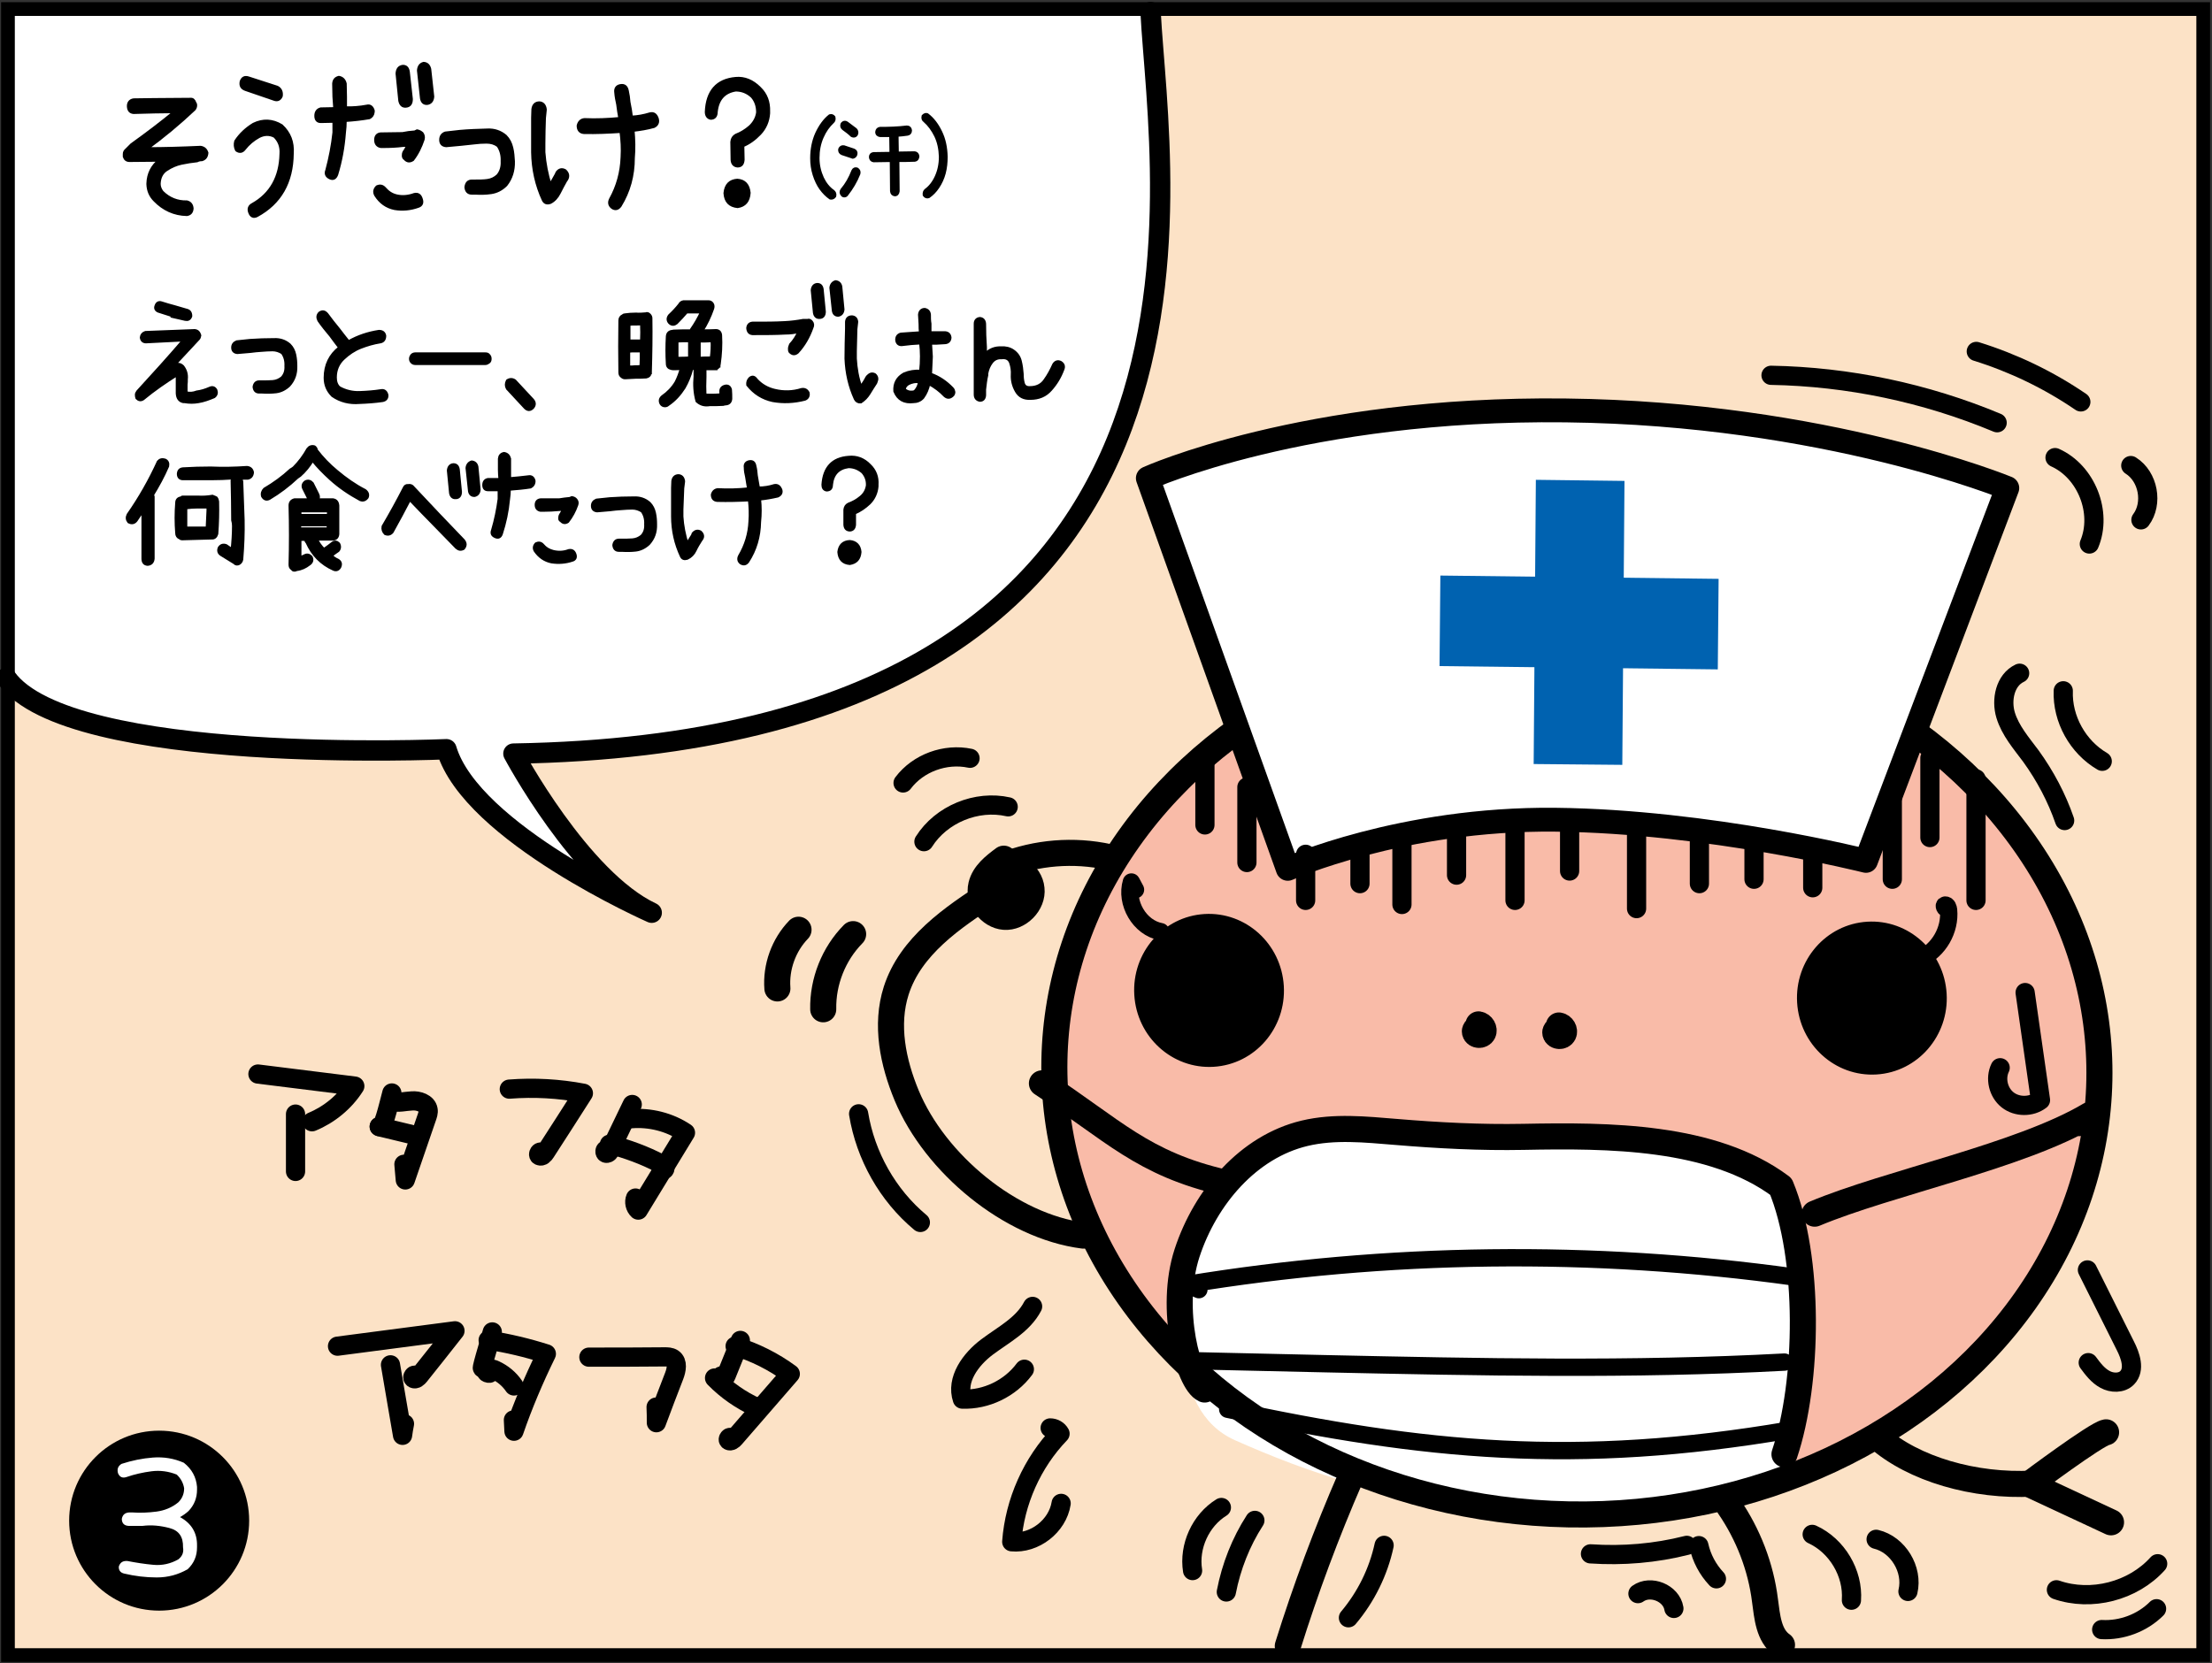 <?xml version="1.0" encoding="utf-8"?>
<!-- Generator: Adobe Illustrator 26.2.1, SVG Export Plug-In . SVG Version: 6.00 Build 0)  -->
<svg version="1.1" xmlns="http://www.w3.org/2000/svg" xmlns:xlink="http://www.w3.org/1999/xlink" x="0px" y="0px"
	 viewBox="0 0 806.1 606.2" style="enable-background:new 0 0 806.1 606.2;" xml:space="preserve">
<rect x="0" y="0" width="806.1" height="606.2" fill="#333333" stroke="none"/>
<style type="text/css">
	.st0{fill:#FCE2C6;}
	.st1{fill:#FFFFFF;}
	.st2{stroke:#000000;stroke-width:1.103;stroke-miterlimit:10;}
	.st3{fill:#F9BBA8;}
	.st4{fill:none;stroke:#000000;stroke-width:9.5;stroke-linecap:round;stroke-linejoin:round;stroke-miterlimit:10;}
	.st5{fill:#FFFFFF;stroke:#000000;stroke-width:8.695;stroke-linecap:round;stroke-linejoin:round;stroke-miterlimit:10;}
	.st6{fill:none;stroke:#000000;stroke-width:6.315;stroke-linecap:round;stroke-linejoin:round;stroke-miterlimit:10;}
	.st7{fill:#0062B0;}
	.st8{fill:none;stroke:#000000;stroke-width:7;stroke-linecap:round;stroke-linejoin:round;stroke-miterlimit:10;}
	.st9{fill:none;stroke:#000000;stroke-width:7.419;stroke-linecap:round;stroke-linejoin:round;stroke-miterlimit:10;}
	.st10{fill:none;stroke:#000000;stroke-width:5;stroke-miterlimit:10;}
</style>
<g id="コミック下地">
</g>
<g id="レイヤー_4">
	<rect x="2.9" y="3.3" class="st0" width="800" height="600"/>
	<path class="st1" d="M419.3,4.4c3.1,61.1,41.2,265.8-232.2,270.3c0,0,24.4,45.8,50.4,58c0,0-65.7-29-74.8-59.6
		c0,0-137.5,6.1-160.4-26l0.6-244L419.3,4.4z"/>
</g>
<g id="コミック線">
	<g>
		<g>
			<path class="st2" d="M56.1,36.3l13.3-0.1c0.8-0.1,1.3,0.4,1.6,1.3c0.2,0.2,0.3,0.5,0.3,0.8c0,0.7-0.2,1.1-0.5,1.5
				c-5.5,5.2-11.3,10-17.3,14.4c6.5,0,13-0.2,19.6-0.5c1.2,0.2,1.9,0.8,2.3,2c-0.1,1.3-0.6,2.1-1.8,2.5c-0.6,0-1.2,0.1-1.8,0.4
				c-1.9,0.2-3.8,0.5-5.7,0.9c-1.9,0.4-3.7,1.2-5.4,2.3S58.1,64.6,58,67c0,1.1,0.4,2.1,1.1,3c2.5,2.5,5.6,3.7,9,3.6
				c1.2,0.3,1.8,1.1,1.9,2.4c-0.1,1.3-0.7,2-1.9,2.2c-4.6-0.1-8.5-1.9-11.7-5.2c-1.6-1.6-2.4-3.5-2.5-5.8l0-0.3
				c0.1-3.6,1.6-6.4,4.2-8.5l-10.9,0.1c-1,0-1.6-0.5-1.9-1.4l0-1c0-0.6,0.3-1.1,0.8-1.5l1.9-1.9c5.3-3.8,10.6-7.8,15.7-12l-7.4,0.1
				L48.7,41c-1.2-0.1-1.8-0.8-1.9-2.1c-0.1-1.4,0.6-2.3,1.9-2.5L56.1,36.3z"/>
			<path class="st2" d="M92.4,45.3c3.5-1.7,6.9-1.5,10.2,0.5c2.9,2.7,4.2,6,3.9,10.2c-0.1,10.4-4.4,18-12.9,22.6
				c-1.2,0.6-2.1,0.2-2.6-1.2c-0.5-1.3-0.1-2.3,1.1-2.9c6.7-3.8,10.1-10,10.3-18.4c0.2-2.6-0.6-4.7-2.3-6.4c-1.9-1-3.9-0.9-5.8,0.1
				c-2,1.1-3.8,2.6-5.2,4.4c-0.8,1.1-1.8,1.3-2.9,0.5c-0.5-1-0.6-2.1-0.3-3.2C87.6,48.9,89.8,46.9,92.4,45.3z M87.9,29.7
				c0.5-1.3,1.3-1.7,2.6-1.3l10.5,3.4c1.2,0.6,1.7,1.7,1.5,3.2c-0.5,1.2-1.4,1.6-2.5,1.2l-10.5-3.6C88.1,32.1,87.6,31.2,87.9,29.7z"
				/>
			<path class="st2" d="M133.7,38.7c1.1-0.3,1.9,0.3,2.3,1.6l0,0.5c-0.1,1-0.6,1.7-1.4,2.1c-2.9,0.5-5.7,0.8-8.6,1l-0.2,0
				c0,1.5-0.1,3.1-0.3,4.6c-0.4,5.2-1.3,10.2-2.8,15.1c-0.5,1.3-1.3,1.8-2.5,1.2c-1.2-0.6-1.6-1.5-1.1-2.7c1.2-4.5,2.1-9.1,2.6-13.8
				l0-4.1l-4.8,0.1c-1.2,0-1.8-0.7-1.8-2.1c0-1.3,0.6-2.2,1.8-2.5l5.1-0.1c-0.1-1.4-0.2-2.9-0.3-4.3l-0.1-4.8c0.1-1.3,0.7-2,1.9-2.3
				c1.2,0.2,2,1,2.3,2.3l0.1,4.8l0,4C128.4,39.4,131,39.2,133.7,38.7z M151,70.9c1.3-0.3,2.1,0.3,2.5,1.6c0.5,1.4,0.1,2.3-1.1,2.7
				c-2.8,1-5.7,1.3-8.6,0.8c-2.9-0.6-5.2-2.2-6.9-4.9c-0.6-1.1-0.4-2.1,0.5-3c1.1-0.5,2-0.3,2.8,0.6c1.2,1.4,2.6,2.3,4.3,2.7
				C146.6,71.9,148.8,71.7,151,70.9z M153.8,48.6c0.5,0.7,0.6,1.4,0.4,2.2c-0.9,2.7-2.1,5.2-3.8,7.4c-1.1,0.7-2,0.6-2.8-0.3
				c-0.5-0.3-0.7-0.8-0.6-1.5c0-0.5,0.2-1,0.6-1.5c0.4-0.6,0.7-1.2,1-1.9l-1.7,0c-2.4,0.3-4.8,0.4-7.2,0.4l-0.9,0
				c-1.2-0.2-1.9-1-1.9-2.4c0-1.3,0.6-2.1,1.9-2.2l0.9,0l7-0.1c1.4-0.3,2.9-0.5,4.5-0.6l0.8-0.4C152.6,47.8,153.2,48.1,153.8,48.6z
				 M144.7,26.8c0.1-1.5,0.7-2.4,2-2.6c1.2-0.1,1.9,0.6,2.1,2l1.1,9.9c0,1.6-0.6,2.5-2,2.6c-1.2,0.1-1.9-0.6-2.2-2L144.7,26.8z
				 M152.5,25.7c0.1-1.4,0.7-2.3,1.9-2.6c1.2,0.1,1.9,0.8,2.2,2.1l1.1,10c-0.1,1.5-0.8,2.3-2,2.5c-1.2,0.1-1.9-0.6-2.1-1.9
				L152.5,25.7z"/>
			<path class="st2" d="M167.6,47.9c3.3-0.3,6.7-0.4,10.1-0.5c2.4-0.1,4.6,0.6,6.5,2.2c1.2,1.2,1.9,2.6,2.3,4.3
				c0.4,1.6,0.5,3.3,0.6,4.9c0.1,3.3-0.8,6.2-2.7,8.6c-1.6,1.6-3.4,2.5-5.4,2.8c-2,0.3-3.9,0.3-5.8,0.2l-1.3,0c-1.3,0-2-0.8-2.1-2.2
				c0.2-1.5,0.9-2.2,2.2-2.2l1.1,0c1.6,0,3.1,0,4.5-0.2c1.5-0.2,2.7-0.8,3.8-1.8c1.2-1.4,1.7-3.2,1.6-5.2c0.1-2.2-0.4-4.1-1.5-5.7
				c-1.2-0.9-2.6-1.3-4.2-1.3c-1.5,0-3.1,0.1-4.6,0.3c-1.6,0.2-3.1,0.3-4.7,0.5l-5.4,0.5c-1.3-0.1-2-0.8-2-2.1
				c0-1.3,0.6-2.1,1.7-2.5L167.6,47.9z"/>
			<path class="st2" d="M205.9,62.2c1,0.9,1.3,2,0.6,3.2l-0.3,0.4c-0.8,1.4-1.6,2.9-2.4,4.5c-0.8,1.6-1.9,2.8-3.3,3.5
				c-1.2,0.4-2,0.1-2.5-0.9c-2.5-5.4-3.8-11.2-3.9-17.4L194.1,43l0.1-3.2c0.2-1.5,1-2.3,2.4-2.3c1.2,0.1,1.9,0.9,2.1,2.3l0,0.3
				l-0.3,2.9c-0.1,3.1-0.2,6.2-0.2,9.3l0,3.2c0.3,4.1,1.1,8.1,2.3,12c0.7-1.3,1.5-2.6,2.2-3.9l0.3-0.7
				C203.8,61.8,204.8,61.6,205.9,62.2z M236.9,41.5c1.3-0.3,2.1,0.3,2.6,1.7c0.4,1.3,0,2.3-1.2,2.9c-2.5,0.7-5,1.1-7.6,1.4
				c0.3,3.4,0.4,6.7,0.1,10.1c0,6.4-1.6,12.2-4.8,17.4c-0.8,1.1-1.8,1.4-2.9,0.6c-1-0.8-1.2-1.8-0.6-3c2.6-4.7,4-9.8,4.2-15.3
				c0.2-3.1,0-6.3-0.4-9.4c-4.5,0.3-9,0.5-13.5,0.4c-1.4-0.1-2.1-1-2.1-2.5c0.3-1.3,1.1-2.1,2.3-2.2c4.3,0.2,8.6,0,12.9-0.4
				c-0.3-1.7-0.6-3.4-0.8-5.2c-0.3-1.4-0.6-2.8-0.7-4.3c-0.2-1.4,0.4-2.3,1.8-2.5c1.3-0.2,2.1,0.4,2.4,1.9c0.3,1.3,0.5,2.7,0.6,4.1
				c0.4,1.9,0.7,3.7,0.9,5.5C232.4,42.6,234.6,42.2,236.9,41.5z"/>
			<path class="st2" d="M276.8,32.1c2.4,2.3,3.4,5.1,3.3,8.5l0,0.7c-0.2,2.9-1.3,5.4-3.2,7.4c-1.9,2-4,3.5-6.2,4.4l0.1,5.1
				c-0.1,1.5-0.7,2.3-2,2.3c-1.2-0.1-1.9-0.8-2-2.2l-0.1-6.6c0.1-1.1,0.6-1.9,1.5-2.4c1.8-0.7,3.5-1.7,5.1-3.1
				c1.5-1.4,2.5-3.1,2.8-5.2c0-2.2-0.6-4.2-2-5.8c-1.7-1.6-3.7-2.4-6-2.4c-4.3,0.7-6.6,3.4-7.1,8c0,1.5-0.7,2.3-2,2.3
				c-1-0.2-1.6-1-1.6-2.3c0.3-7.5,3.9-11.6,10.7-12.2C271.3,28.3,274.2,29.5,276.8,32.1z M268.7,65.7c2.6,0.2,4,1.7,4.3,4.6
				c-0.2,3-1.6,4.6-4.2,5c-2.9-0.3-4.4-1.9-4.6-4.9C264.5,67.4,266,65.9,268.7,65.7z"/>
			<path class="st2" d="M302.4,42.2c0.6-0.2,1.1,0,1.5,0.5c0.2,0.8,0,1.4-0.5,1.8c-1.5,1.4-2.8,3.2-3.8,5.5c-1,2.3-1.5,4.8-1.5,7.6
				c0,2.7,0.6,5.1,1.6,7.3c1,2.1,2.3,3.7,3.9,4.8c0.5,0.4,0.8,1,0.6,1.8c-0.4,0.6-1,0.8-1.6,0.7c-1.3-0.9-2.4-2-3.5-3.5
				c-1-1.4-1.8-3.1-2.4-5c-0.6-1.9-0.9-3.9-0.9-6c0-3.3,0.6-6.3,1.8-9C298.9,45.9,300.5,43.7,302.4,42.2z"/>
			<path class="st2" d="M306.9,56c-0.7-0.3-1-0.8-0.9-1.6c0.3-0.7,0.8-1,1.5-0.9c1.2,0.4,2.4,0.8,3.6,1.2c0.7,0.3,1,0.8,0.8,1.6
				c-0.2,0.6-0.6,0.9-1.1,1c-0.1,0-0.2,0-0.3-0.1C309.3,56.8,308.1,56.4,306.9,56z M312.3,61.6c0.6,0.4,0.9,0.9,0.7,1.7
				c-1.1,2.8-2.6,5.3-4.4,7.6c-0.2,0.3-0.5,0.5-0.9,0.5c-0.3,0-0.6-0.1-0.8-0.4c-0.5-0.6-0.5-1.2-0.1-1.8c1.7-2,3-4.3,4-6.9
				C311.1,61.6,311.7,61.4,312.3,61.6z M307.3,46.9c-0.6-0.5-0.7-1.1-0.4-1.8c0.5-0.6,1.1-0.7,1.7-0.3c1.1,0.8,2.1,1.6,3.2,2.4
				c0.5,0.5,0.6,1.2,0.3,1.8c-0.2,0.4-0.6,0.6-1,0.6c-0.3,0-0.5-0.1-0.7-0.2C309.5,48.5,308.4,47.7,307.3,46.9z M333.3,55.7
				c0.7,0.1,1.1,0.5,1.2,1.3c-0.1,0.8-0.4,1.3-1.1,1.4c-2.1,0.1-4.2,0.1-6.2,0.1l0.1,11.2c-0.1,0.8-0.5,1.3-1.2,1.3
				c-0.7-0.1-1.1-0.5-1.2-1.3l-0.1-11.2c-2.1,0-4.3,0.1-6.4,0.1c-0.7-0.1-1.1-0.5-1.2-1.3c0-0.8,0.4-1.2,1.1-1.3
				c2.1,0,4.3-0.1,6.4-0.1l-0.1-6.5l-2.7,0l-1.2,0c-0.7-0.1-1.2-0.5-1.2-1.3c0.1-0.8,0.5-1.2,1.2-1.3h0c3.3,0,6.5-0.1,9.8-0.5
				c0.7,0,1.2,0.4,1.3,1.2c0,0.8-0.4,1.3-1.1,1.4c-1.2,0.2-2.5,0.3-3.8,0.4l0.1,6.5C329.2,55.8,331.3,55.7,333.3,55.7z"/>
			<path class="st2" d="M337.9,41.8c2,1.5,3.6,3.6,4.9,6.3c1.3,2.7,1.9,5.6,2,9c0,2.1-0.2,4.1-0.7,6c-0.5,1.9-1.3,3.6-2.3,5.1
				c-1,1.5-2.1,2.6-3.4,3.5c-0.6,0.2-1.2,0-1.6-0.6c-0.1-0.8,0.1-1.4,0.6-1.8c1.5-1.1,2.8-2.7,3.8-4.9c1-2.2,1.5-4.6,1.5-7.3
				c-0.1-2.8-0.6-5.3-1.7-7.6c-1.1-2.2-2.4-4-4-5.4c-0.6-0.4-0.8-1-0.6-1.8C336.9,41.8,337.4,41.6,337.9,41.8z"/>
		</g>
	</g>
	<g>
		<g>
			<path class="st2" d="M71,120.5c0.8,0.1,1.3,0.5,1.6,1.2c0.1,0.2,0.1,0.4,0.2,0.6c-0.1,0.5-0.2,0.9-0.5,1.2
				c-3.1,3.3-6.2,6.7-9.4,10.1c0.7-0.2,1.3-0.4,2-0.8c0.6,0,1.2,0.3,1.7,0.8c1,1.3,1.5,2.8,1.3,4.6c0,0.7,0,1.4-0.1,2v1.9v1.1h0.1
				c1.3,0.3,2.5,0.2,3.8-0.3c1.6-0.2,3.2-0.7,4.8-1.4c0.9-0.4,1.7-0.2,2.2,0.8c0.3,0.9,0.1,1.7-0.7,2.3c-1.9,0.8-3.8,1.5-5.7,1.8
				c-1.7,0.3-3.3,0.3-5,0h-0.5c-1.4-0.3-2.1-1.3-2.2-3V142v-1.9v-2v-1.6c-4.3,2.7-8.5,5.6-12.5,8.9c-0.8,0.5-1.5,0.4-2.2-0.3
				c-0.1-0.3-0.2-0.7-0.2-1.2c0-0.4,0.2-0.8,0.5-1.2c5.7-6.2,11.3-12.4,16.8-18.8c-4.6,0.2-9.2,0.5-13.8,0.7c-1,0-1.6-0.6-1.7-1.6
				c0.1-0.9,0.6-1.5,1.5-1.8L71,120.5z M71,120.5c0.8,0.1,1.3,0.5,1.6,1.2c0.1,0.2,0.1,0.4,0.2,0.6c-0.1,0.5-0.2,0.9-0.5,1.2
				c-3.1,3.3-6.2,6.7-9.4,10.1c0.7-0.2,1.3-0.4,2-0.8c0.6,0,1.2,0.3,1.7,0.8c1,1.3,1.5,2.8,1.3,4.6c0,0.7,0,1.4-0.1,2v1.9v1.1h0.1
				c1.3,0.3,2.5,0.2,3.8-0.3c1.6-0.2,3.2-0.7,4.8-1.4c0.9-0.4,1.7-0.2,2.2,0.8c0.3,0.9,0.1,1.7-0.7,2.3c-1.9,0.8-3.8,1.5-5.7,1.8
				c-1.7,0.3-3.3,0.3-5,0h-0.5c-1.4-0.3-2.1-1.3-2.2-3V142v-1.9v-2v-1.6c-4.3,2.7-8.5,5.6-12.5,8.9c-0.8,0.5-1.5,0.4-2.2-0.3
				c-0.1-0.3-0.2-0.7-0.2-1.2c0-0.4,0.2-0.8,0.5-1.2c5.7-6.2,11.3-12.4,16.8-18.8c-4.6,0.2-9.2,0.5-13.8,0.7c-1,0-1.6-0.6-1.7-1.6
				c0.1-0.9,0.6-1.5,1.5-1.8L71,120.5z M56.9,111.4c0.3-0.9,1-1.3,1.9-1c1.6,0.5,3.2,1,4.8,1.4c1.6,0.5,3.2,0.9,4.8,1.4
				c0.7,0.3,1,0.8,1.1,1.6v0.5c-0.4,1-1,1.3-2,1.1l-4.8-1.1V115l-5-1.6C56.8,113,56.5,112.3,56.9,111.4z M56.9,111.4
				c0.3-0.9,1-1.3,1.9-1c1.6,0.5,3.2,1,4.8,1.4c1.6,0.5,3.2,0.9,4.8,1.4c0.7,0.3,1,0.8,1.1,1.6v0.5c-0.4,1-1,1.3-2,1.1l-4.8-1.1V115
				l-5-1.6C56.8,113,56.5,112.3,56.9,111.4z"/>
			<path class="st2" d="M91.1,124.1c2.9-0.2,5.8-0.3,8.8-0.3c2.1-0.1,4,0.5,5.6,1.9c1,1,1.6,2.2,1.9,3.6c0.3,1.4,0.4,2.7,0.4,4.1
				c0.1,2.8-0.7,5.1-2.5,7.1c-1.4,1.3-3,2.1-4.7,2.3c-1.7,0.2-3.4,0.2-5.1,0.1h-1.1c-1.1,0-1.7-0.7-1.8-1.9c0.2-1.2,0.8-1.8,1.9-1.8
				h1c1.3,0,2.7,0,3.9-0.1c1.3-0.1,2.4-0.6,3.4-1.4c1.1-1.2,1.5-2.6,1.4-4.3c0.1-1.8-0.3-3.4-1.3-4.8c-1.1-0.7-2.3-1.1-3.6-1.1
				c-1.3,0-2.7,0.1-4,0.2c-1.4,0.1-2.7,0.2-4.1,0.4l-4.7,0.4c-1.1-0.1-1.7-0.7-1.7-1.8c0-1,0.5-1.7,1.5-2.1L91.1,124.1z"/>
			<path class="st2" d="M141,144c0.1,1.1-0.5,1.8-1.6,2c-2.8,0.4-5.6,0.6-8.4,0.7c-3.6,0.3-6.9-0.5-9.8-2.5
				c-1.8-1.8-2.7-3.9-2.7-6.5c0-4.6,1.8-8.3,5.3-11c-1.1-1.4-2.2-2.9-3.3-4.4c-1.5-1.8-3-3.6-4.3-5.5c-0.5-1-0.5-1.9,0.3-2.7
				c1-0.7,1.8-0.5,2.6,0.4c1.4,1.9,2.8,3.7,4.3,5.5c1.2,1.6,2.4,3.1,3.6,4.6c3.5-2,7.2-3.2,11.1-3.8c1.2,0,1.9,0.5,2.1,1.6
				c0,1.2-0.5,2-1.6,2.2c-2.5,0.4-4.9,1.1-7.2,2c-2.3,0.9-4.4,2.3-6.3,4.1c-1.9,1.8-2.9,4.1-2.9,6.9c0,1.5,0.4,2.8,1.4,3.7
				c2.3,1.3,4.9,1.9,7.5,1.8c2.7-0.1,5.3-0.3,7.8-0.7C140,142.2,140.7,142.8,141,144z"/>
			<path class="st2" d="M151.3,129h25.6c0.5,0,0.9,0.1,1.2,0.5c0.4,0.4,0.5,0.8,0.5,1.3c0,0.5-0.1,0.9-0.5,1.2
				c-0.4,0.3-0.8,0.5-1.2,0.5h-25.6c-0.5,0-0.9-0.2-1.2-0.5s-0.5-0.7-0.5-1.2s0.2-0.9,0.5-1.3C150.4,129.2,150.8,129,151.3,129z"/>
			<path class="st2" d="M184.9,138.8c0.9-0.6,1.8-0.6,2.7,0l6.5,7c0.8,0.9,0.8,1.9,0,2.8c-0.9,0.9-1.8,0.9-2.7,0l-6.5-7
				C184.4,140.7,184.4,139.8,184.9,138.8z"/>
			<path class="st2" d="M236.6,114.7c0.4,0.4,0.6,0.8,0.6,1.3c0.1,6.5,0,13.1-0.2,19.5v0.4h-0.1c0,0.1,0,0.2-0.1,0.3
				c-0.1,0.1-0.1,0.2-0.1,0.3v0.1c-0.1,0.1-0.2,0.2-0.2,0.3c-0.1,0.1-0.1,0.1-0.2,0.1c-0.1,0.1-0.1,0.2-0.2,0.2h-0.1
				c-0.1,0.1-0.1,0.1-0.2,0.1h-0.1c-0.1,0.1-0.2,0.1-0.3,0.1c-1.3,0.1-2.5,0.1-3.7,0.1c-1.3,0.1-2.6,0.1-3.9,0.2
				c-0.4,0-0.8-0.1-1.1-0.4c-0.5-0.3-0.8-0.8-0.8-1.5c-0.1-6.3-0.1-12.7,0-19c0-0.8,0.4-1.4,1.1-1.7c0.2-0.2,0.4-0.3,0.6-0.3
				c1.4-0.2,2.8-0.3,4.2-0.3c1.2,0.1,2.4,0,3.6-0.1C235.7,114.2,236.2,114.3,236.6,114.7z M231.8,118.1c-0.9,0-1.8,0-2.6,0.1v6.1
				c0.8,0,1.6,0,2.5,0h2.1c0.1-2.1,0.1-4.2,0-6.3C233.1,118.1,232.4,118.1,231.8,118.1z M231.4,133.7c0.7,0,1.4,0,2.2-0.1
				c0.1-1.9,0.1-3.8,0.1-5.7h-2.1c-0.9,0-1.7,0-2.5,0.1v5.8C229.9,133.8,230.6,133.8,231.4,133.7z M266.2,142.1
				c0.1,1.1,0.1,2.2,0.1,3.3c-0.1,1.1-0.7,1.7-1.7,1.8c-0.4,0-0.7,0.1-1.1,0.2c-1.6,0.1-3.3,0.1-4.9,0.1c-1.8,0.3-3.3-0.1-4.6-1.3
				c-0.8-2.9-1-5.9-0.7-9v-2.8v-0.1H253h-0.9c0,0.2-0.1,0.3-0.1,0.4c-0.6,2.3-1.5,4.5-2.7,6.6c-1.6,2.5-3.5,4.6-5.9,6.2
				c-0.3,0.3-0.7,0.4-1.1,0.4c-0.6,0-1.1-0.3-1.4-0.8c-0.5-1-0.3-1.8,0.5-2.5c2-1.4,3.7-3.1,5-5.3c0.8-1.6,1.4-3.2,1.9-5
				c-1,0.1-2.1,0.1-3.1,0.1c-0.2,0-0.4-0.1-0.6-0.1c-0.9-0.2-1.4-0.8-1.4-1.7c-0.2-3.3-0.2-6.6,0-10c0.1-1.1,0.7-1.7,1.8-1.8
				c0.1,0,0.3-0.1,0.5-0.1c2.1-0.1,4.2-0.1,6.3-0.1c0.1-0.2,0.2-0.3,0.2-0.5c1.4-2,2.6-4.1,3.7-6.4h-5.5c-1.2,1.4-2.4,2.7-3.7,4
				c-0.4,0.3-0.8,0.5-1.2,0.5c-0.5,0-0.9-0.2-1.3-0.6c-0.7-0.8-0.7-1.7,0-2.6c1.3-1.2,2.6-2.6,3.7-4c0.3-0.6,0.8-0.9,1.4-1h0.3h0.1
				h8.7c0.6,0,1.1,0.3,1.4,0.8c0.3,0.5,0.3,1.1,0.1,1.7c-1,2.9-2.3,5.6-3.9,8.1c1.7,0,3.4,0,5.1-0.1c1,0,1.6,0.6,1.7,1.7
				c0.2,3.5,0,7-0.5,10.5c0,0.1,0,0.2-0.1,0.3v0.1c0,0.1,0,0.2,0,0.3h-0.1c-0.1,0.1-0.1,0.2-0.1,0.3c-0.1,0.1-0.1,0.1-0.2,0.2
				c-0.1,0.1-0.1,0.2-0.2,0.2h0c-0.1,0.1-0.2,0.1-0.2,0.1c-0.1,0-0.2,0.1-0.2,0.2h-0.1h-0.2h-0.1h-3.7v0.1v2.9
				c-0.1,2.3-0.1,4.5,0,6.6c2,0.1,3.9,0.1,5.9-0.1c-0.1-0.3-0.1-0.6-0.1-1c-0.1-1.1,0.4-1.8,1.5-2.1
				C265.3,140.5,266,141.1,266.2,142.1z M246.7,124.3v6.3c1.5,0,3.1,0,4.6-0.1v-6.3C249.7,124.2,248.2,124.2,246.7,124.3z
				 M259.2,130.5c0.3-2.1,0.4-4.2,0.3-6.3c-1.6,0.1-3.1,0.1-4.7,0.1v6.3C256.2,130.5,257.7,130.5,259.2,130.5z"/>
			<path class="st2" d="M273.3,137.9c0.9-0.7,1.6-0.5,2.3,0.5c1.8,2,4.1,3.3,6.7,3.9c3.3,0.8,6.6,0.7,9.8-0.3
				c1.1-0.2,1.9,0.2,2.4,1.2c0.2,1.1-0.2,1.9-1.2,2.3c-3.9,1-7.8,1.2-11.7,0.5c-3.7-0.8-6.7-2.7-9.1-5.7
				C272.4,139.4,272.6,138.6,273.3,137.9z M294.3,116.8c0.5-0.2,1,0,1.4,0.5c0.5,0.6,0.6,1.3,0.2,2.1c-1.2,3.4-2.9,6.4-5.3,9
				c-1,0.8-1.8,0.7-2.7-0.2c-0.2-0.3-0.2-0.7-0.2-1.1c0-0.5,0.2-1,0.4-1.5c1.3-1.4,2.3-3,3.1-4.8c-1.6,0.4-3.3,0.6-5,0.6
				c-3.6,0.2-7.2,0.2-10.8,0.2h-1.2c-1.1-0.1-1.6-0.8-1.7-2c0.1-1.1,0.7-1.7,1.7-1.8h1.2c3.5,0,7,0,10.6-0.2
				c2.2-0.1,4.5-0.4,6.7-0.8H294.3z M296,105.8c0.1-1.2,0.7-2,1.8-2.1c1,0,1.6,0.5,1.8,1.7l0.8,8.2c0,1.3-0.6,2.1-1.7,2.1
				c-1,0.1-1.7-0.5-1.9-1.7L296,105.8z M302.8,104.9c0.1-1.1,0.7-1.9,1.7-2.2c1,0.1,1.7,0.7,1.9,1.8l0.8,8.3
				c-0.1,1.2-0.7,1.9-1.7,2.1c-1,0-1.6-0.5-1.8-1.6L302.8,104.9z"/>
			<path class="st2" d="M318.8,136.6c0.8,0.7,0.9,1.6,0.5,2.5l-0.2,0.5c-0.8,1.2-1.6,2.5-2.4,3.8c-0.8,1.3-1.8,2.3-3,3.1
				c-0.9,0.1-1.6-0.3-2-1.1c-2.1-4.6-3.2-9.5-3.4-14.7c0-3.6,0.1-7.3,0.2-10.9v-2.5c0.1-1.2,0.8-1.8,2-1.8c1,0.1,1.6,0.7,1.7,1.8
				l-0.3,2.7c-0.1,2.7-0.1,5.3-0.2,7.9v2.8c0.2,3.6,0.8,7.1,2,10.4c0.8-1.1,1.6-2.3,2.2-3.5l0.4-0.5
				C317.1,136.3,317.9,136.1,318.8,136.6z M347,141.6c0.4,0.4,0.5,0.8,0.6,1.3c0,0.5-0.2,1-0.6,1.3c-0.9,0.8-1.8,0.8-2.7,0
				c-1.7-1.8-3.6-3.2-5.8-4.4c-0.4,1.9-1.1,3.6-2.2,5.1c-0.9,1-2.1,1.5-3.4,1.5c-3.3,0.4-5.6-0.8-6.8-3.8c-0.2-2.8,0.9-4.9,3.4-6.3
				c1.9-0.8,3.9-1.1,6-1c0.2-1.8,0.3-3.5,0.3-5.4c0-1.6-0.1-3.2-0.3-4.9c-2.3,0.1-4.5,0.3-6.8,0.6c-1,0.1-1.7-0.4-1.9-1.5
				c-0.1-1.2,0.4-2,1.5-2.3c2.4-0.2,4.8-0.3,7.2-0.5c-0.2-1-0.2-2-0.2-3.1c-0.1-1.2-0.1-2.4-0.2-3.5c0.1-1.2,0.8-1.9,1.9-1.9
				c1,0.2,1.6,0.8,1.7,1.9c0,1.1,0,2.2,0.2,3.3v3.3h1.9h3.7c1,0.1,1.6,0.7,1.7,1.8c-0.1,1.1-0.7,1.7-1.7,1.8l-3.4,0.2h-2
				c0.1,1.6,0.2,3.2,0.3,4.9c-0.1,2.1-0.2,4.3-0.3,6.4C342.2,137.5,344.8,139.3,347,141.6z M333.6,142.5c0.8-0.9,1.3-2,1.5-3.3
				c-1.5-0.3-2.9,0-4.2,0.7c-0.8,0.5-1.2,1.1-1.4,2c0.9,0.9,2,1.2,3.4,1C333.2,142.8,333.4,142.7,333.6,142.5z"/>
			<path class="st2" d="M355.4,118c0-1.1,0.6-1.8,1.7-1.9c1,0.1,1.6,0.7,1.7,1.9c0,2.8,0.1,5.7,0.3,8.5v2.6c1.6-1.7,3.6-2.4,5.8-2.3
				c1.5-0.1,3,0.2,4.3,1.1c1.3,0.9,2.2,2.1,2.6,3.7c0.4,1.6,0.6,3.2,0.7,4.7c0,1.1,0.1,2.3,0.4,3.4s1.1,1.7,2.5,1.6
				c2.3,0,4.2-0.9,5.4-2.7c1.3-1.8,2.3-3.7,3.2-5.7c0.6-1,1.5-1.3,2.5-0.8c1,0.6,1.3,1.5,0.8,2.6c-1,2.7-2.5,5.2-4.4,7.3
				c-1.9,2.2-4.4,3.2-7.4,3.2c-2.3,0.1-4-0.7-5.1-2.6c-1.1-1.9-1.6-3.9-1.5-6c0.1-1.5-0.1-2.9-0.6-4.4c-0.5-1.4-1.6-2-3.3-1.8
				c-1.6-0.1-2.8,0.5-3.7,1.7c-0.9,1.2-1.4,2.5-1.7,4v0.6c-0.4,1.7-0.6,3.5-0.8,5.3v1.8v0.3c-0.1,1.2-0.7,1.8-1.7,1.8
				c-1.1-0.2-1.7-0.9-1.7-2.1v-2v-6.4v-8.5V118z"/>
			<path class="st2" d="M60.1,167.7c0.9,0.4,1.2,1.2,1,2.2c-1.6,3.7-3.5,7.2-5.6,10.6c0.2,0.1,0.3,0.3,0.3,0.5v22.6
				c-0.1,1.3-0.8,2-2,2.1c-1.2-0.1-1.7-0.8-1.7-2.1v-17.5c-0.9,1.2-1.7,2.4-2.5,3.6c-0.7,0.9-1.6,1.1-2.7,0.5
				c-0.6-0.8-0.7-1.6-0.2-2.6c4.2-6,7.9-12.5,11-19.3C58.3,167.6,59.1,167.4,60.1,167.7z M78.8,181.5c0.3,0.4,0.4,0.8,0.5,1.3
				c0.1,4,0,7.9-0.3,11.8c-0.3,1-0.9,1.6-1.9,1.5l-10.8,0.3c-0.3,0-0.5-0.1-0.7-0.3c-0.8-0.3-1.2-0.9-1.2-1.8c-0.3-3.7-0.3-7.4,0-11
				c0-1.1,0.6-1.7,1.7-1.8c0.1-0.2,0.2-0.3,0.5-0.3h5.6c1.7,0.1,3.4,0,5.2-0.3C77.8,181.1,78.3,181.2,78.8,181.5z M90,170.4
				c1.1,0.1,1.8,0.7,2,1.8c-0.1,1.2-0.7,1.9-1.7,2.1h-2.7c0.3,0.4,0.4,0.8,0.5,1.3c0.2,4.7,0.3,9.3,0.5,13.9
				c0.1,4.8-0.1,9.6-0.5,14.4c-0.1,0.7-0.5,1.2-1,1.5c-0.6,0.3-1.2,0.3-1.7-0.3l-4.7-2.9c-1-0.6-1.2-1.5-0.8-2.5
				c0.6-0.9,1.4-1.2,2.5-0.8c0.7,0.5,1.5,1,2.2,1.5c0.3-2.9,0.5-5.8,0.5-8.7c0-0.7-0.1-1.4-0.3-2.1c0-4.7-0.1-9.3-0.2-13.9
				c-0.1-0.6,0.1-1.1,0.5-1.5c-2.8,0.2-5.6,0.3-8.3,0.3H66.7c-1.1,0-1.7-0.6-1.7-1.8c0.1-1.1,0.6-1.7,1.7-1.8
				c3.3-0.2,6.7-0.3,10.1-0.3C81.2,170.8,85.6,170.7,90,170.4z M72.1,184.8c-1.5,0-2.9,0.1-4.4,0.3v7.4h7.8c0.1-2.1,0.2-4.3,0.3-6.4
				v-1.3H72.1z"/>
			<path class="st2" d="M133,178.8c0.9,0.7,1.2,1.5,0.8,2.5c-0.7,0.9-1.5,1.2-2.5,0.8c-3.9-2.1-7.6-4.6-10.9-7.6
				c-2.3-2.1-4.5-4.3-6.5-6.8c-1.3,2.2-2.8,4-4.6,5.6l-1,0.7c-3.2,3-6.5,5.5-10.2,7.7c-1,0.5-1.8,0.2-2.4-0.8c-0.3-1,0-1.9,0.7-2.6
				c3.4-2,6.6-4.3,9.5-7c0.4-0.2,0.8-0.5,1.2-0.8c2-2,3.7-4.3,5.1-6.8c0.6-0.8,1.4-1.1,2.4-0.8c0.2,0.1,0.3,0.3,0.4,0.5
				c0.2,0.1,0.2,0.3,0.2,0.6c2.2,2.9,4.7,5.5,7.5,7.8C125.9,174.5,129.3,176.9,133,178.8z M123.1,204.2c1,0.6,1.2,1.4,0.7,2.5
				c-0.5,0.9-1.3,1.2-2.2,0.8c-4.5-2-7.7-5.3-9.7-9.8c-0.3-0.3-0.5-0.7-0.5-1.1h-0.2h-1.9v6.8c0.5-0.3,1.1-0.5,1.7-0.8
				c0.9-0.5,1.7-0.3,2.4,0.5c0.5,1,0.2,1.9-0.7,2.5c-1.4,1.1-2.9,1.8-4.6,2c-0.7,0.4-1.3,0.3-1.7-0.3c-0.5-0.3-0.7-0.8-0.7-1.5
				c0.2-7.1,0.2-14.2,0-21.5c0-1.1,0.5-1.8,1.6-2.1h0.5h0.2h4.8c-0.1-0.1-0.2-0.2-0.2-0.3l-1.9-3.8c-0.5-1-0.2-1.9,0.7-2.5
				c0.9-0.4,1.7-0.2,2.4,0.6l2,4c0.4,0.8,0.3,1.5-0.2,2h5.8c1.1,0.2,1.6,0.9,1.7,2.1v10.4c-0.1,1.1-0.7,1.7-1.7,1.8h-6.1
				c0.7,1.5,1.6,2.7,2.7,3.8c0.1-0.1,0.3-0.2,0.5-0.3c0.9-0.6,1.8-1.3,2.7-2c0.8-0.6,1.5-0.5,2.2,0.2c0.5,0.9,0.4,1.8-0.2,2.5
				c-0.9,0.6-1.7,1.2-2.5,1.8C121.4,203.3,122.2,203.8,123.1,204.2z M119.7,187.9v-1.7h-10.4v1.7H119.7z M109.2,192.8h10.4v-1.5
				h-10.4V192.8z"/>
			<path class="st2" d="M148.8,177c0.5-0.1,1,0,1.4,0.3c3.2,3.4,6.4,6.8,9.6,10.2c3,3.1,6,6.3,9.1,9.5c0.8,1,0.8,1.9,0,2.9
				c-0.9,0.5-1.7,0.4-2.5-0.3c-2.5-2.6-5.1-5.2-7.6-7.8c-3.2-3.3-6.4-6.5-9.5-9.8c-2.1,4-4.2,8-6.4,11.9c-0.7,0.8-1.5,1-2.5,0.6
				c-0.7-0.7-1-1.6-0.8-2.6c2.7-4.6,5.3-9.3,7.7-14C147.6,177.2,148.1,176.9,148.8,177z M163.4,171.5c0.1-1.2,0.7-2,1.8-2.1
				c1,0,1.6,0.5,1.8,1.7l0.8,8.2c0,1.3-0.6,2.1-1.7,2.1c-1,0.1-1.7-0.5-1.9-1.7L163.4,171.5z M170.2,170.6c0.1-1.1,0.7-1.9,1.7-2.2
				c1,0.1,1.7,0.7,1.9,1.8l0.8,8.3c-0.1,1.2-0.7,1.9-1.7,2.1c-1,0-1.6-0.5-1.8-1.6L170.2,170.6z"/>
			<path class="st2" d="M192.6,173.8c1-0.2,1.7,0.3,2,1.4v0.5c-0.1,0.8-0.5,1.4-1.3,1.8c-2.5,0.4-5,0.6-7.5,0.8h-0.2
				c0,1.3-0.1,2.5-0.3,3.8c-0.4,4.3-1.3,8.5-2.6,12.5c-0.4,1.1-1.1,1.5-2.2,1c-1.1-0.5-1.4-1.2-1-2.3c1.1-3.7,1.9-7.6,2.4-11.4v-3.4
				h-4.1c-1,0-1.5-0.6-1.5-1.7s0.5-1.8,1.5-2h4.4c-0.1-1.2-0.2-2.4-0.2-3.6v-4c0.1-1,0.6-1.7,1.7-1.9c1.1,0.2,1.7,0.8,2,1.9v4v3.3
				C188,174.3,190.3,174.1,192.6,173.8z M207.3,200.7c1.1-0.2,1.8,0.2,2.2,1.3c0.4,1.1,0.1,1.9-1,2.2c-2.4,0.8-4.9,1-7.5,0.6
				c-2.5-0.5-4.5-1.9-6-4.1c-0.5-0.9-0.3-1.8,0.4-2.5c0.9-0.4,1.7-0.3,2.4,0.5c1,1.2,2.2,1.9,3.7,2.3
				C203.5,201.5,205.4,201.4,207.3,200.7z M209.9,182.2c0.5,0.6,0.5,1.2,0.3,1.8c-0.8,2.3-1.9,4.3-3.3,6.1c-0.9,0.6-1.7,0.5-2.4-0.3
				c-0.5-0.2-0.6-0.6-0.5-1.2c0-0.4,0.2-0.9,0.5-1.3c0.3-0.5,0.6-1,0.9-1.6H204c-2.1,0.2-4.2,0.3-6.2,0.3H197
				c-1.1-0.2-1.6-0.9-1.6-2c0-1.1,0.6-1.7,1.6-1.8h0.8h6c1.3-0.2,2.6-0.4,3.9-0.5l0.7-0.3C209,181.5,209.5,181.7,209.9,182.2z"/>
			<path class="st2" d="M222.2,181.8c2.9-0.2,5.8-0.3,8.8-0.3c2.1-0.1,4,0.5,5.6,1.9c1,1,1.6,2.2,1.9,3.6c0.3,1.4,0.4,2.7,0.4,4.1
				c0.1,2.8-0.7,5.1-2.5,7.1c-1.4,1.3-3,2.1-4.7,2.3c-1.7,0.2-3.4,0.2-5.1,0.1h-1.1c-1.1,0-1.7-0.7-1.8-1.9c0.2-1.2,0.8-1.8,1.9-1.8
				h1c1.3,0,2.7,0,3.9-0.1c1.3-0.1,2.4-0.6,3.4-1.4c1.1-1.2,1.5-2.6,1.4-4.3c0.1-1.8-0.3-3.4-1.3-4.8c-1.1-0.7-2.3-1.1-3.6-1.1
				c-1.3,0-2.7,0.1-4,0.2c-1.4,0.1-2.7,0.2-4.1,0.4l-4.7,0.4c-1.1-0.1-1.7-0.7-1.7-1.8c0-1,0.5-1.7,1.5-2.1L222.2,181.8z"/>
			<path class="st2" d="M255.2,193.9c0.9,0.8,1.1,1.7,0.5,2.6l-0.3,0.4c-0.7,1.1-1.5,2.4-2.1,3.7s-1.6,2.3-2.9,2.9
				c-1,0.3-1.7,0.1-2.1-0.8c-2.1-4.5-3.2-9.3-3.2-14.5v-10.3l0.1-2.6c0.2-1.2,0.9-1.9,2.1-1.9c1,0.1,1.6,0.7,1.8,1.9v0.3l-0.3,2.4
				c-0.1,2.6-0.2,5.2-0.3,7.7v2.6c0.2,3.4,0.9,6.8,1.9,10c0.6-1,1.3-2.1,2-3.2l0.2-0.6C253.4,193.6,254.2,193.4,255.2,193.9z
				 M282.2,177c1.1-0.2,1.8,0.3,2.3,1.4c0.4,1.1,0,1.9-1.1,2.4c-2.2,0.5-4.4,0.9-6.6,1.1c0.3,2.8,0.3,5.6,0,8.4
				c-0.1,5.3-1.5,10.1-4.3,14.4c-0.7,0.9-1.5,1.1-2.5,0.5c-0.8-0.6-1-1.5-0.5-2.5c2.3-3.9,3.6-8.1,3.8-12.7c0.2-2.6,0.1-5.2-0.2-7.8
				c-3.9,0.2-7.8,0.3-11.7,0.2c-1.2-0.1-1.8-0.8-1.8-2.1c0.3-1.1,1-1.7,2-1.8c3.7,0.2,7.5,0.1,11.2-0.3c-0.2-1.4-0.5-2.8-0.7-4.3
				c-0.3-1.2-0.5-2.4-0.5-3.5c-0.2-1.2,0.4-1.9,1.5-2.1c1.2-0.2,1.8,0.4,2,1.6c0.3,1.1,0.4,2.3,0.5,3.4c0.3,1.6,0.5,3.1,0.8,4.6
				C278.4,177.9,280.3,177.6,282.2,177z"/>
			<path class="st2" d="M316.9,169.6c2,1.9,2.9,4.3,2.7,7.1v0.6c-0.2,2.4-1.2,4.5-2.8,6.1c-1.7,1.6-3.5,2.8-5.4,3.6v4.3
				c-0.1,1.2-0.7,1.9-1.8,1.9c-1.1-0.1-1.6-0.7-1.7-1.9v-5.5c0.1-0.9,0.5-1.6,1.3-2c1.6-0.6,3.1-1.4,4.4-2.5
				c1.4-1.1,2.2-2.5,2.5-4.3c0.1-1.9-0.5-3.5-1.7-4.9c-1.5-1.3-3.2-2-5.2-2c-3.7,0.5-5.8,2.7-6.2,6.6c0,1.3-0.6,1.9-1.8,1.9
				c-0.9-0.2-1.3-0.8-1.3-1.9c0.4-6.2,3.5-9.6,9.4-10C312.2,166.4,314.8,167.4,316.9,169.6z M309.7,197.4c2.2,0.2,3.5,1.5,3.7,3.8
				c-0.2,2.5-1.4,3.8-3.7,4.2c-2.5-0.2-3.8-1.6-4-4.2C306,198.8,307.3,197.5,309.7,197.4z"/>
		</g>
	</g>
	
		<ellipse transform="matrix(1.932518e-02 -1 1 1.932518e-02 173.448 957.071)" class="st3" cx="574.6" cy="390.1" rx="162" ry="190.4"/>
	<path class="st1" d="M658.3,469.3c-8.2-16.5-0.9-45.7-34-52.3c-33.1-6.6-113.7-5.5-139.3-5.5c-25.6-0.1-40.3,24.2-47.9,43
		c-7.6,18.9-12.3,59.3,13,70.5c25.3,11.2,59.4,24.1,104.5,24.6c45.1,0.5,95.6-10.7,95.6-10.7S662.3,477.6,658.3,469.3z"/>
	
		<ellipse transform="matrix(1.932518e-02 -1 1 1.932518e-02 173.448 957.071)" class="st4" cx="574.6" cy="390.1" rx="162" ry="190.4"/>
	<path class="st5" d="M680,313.8c0,0-57.1-14.4-113.2-15s-97.5,17.9-97.5,17.9l-51-142.4c0,0,57-25.8,152.2-24.7
		c95.2,1.1,161,28.3,161,28.3L680,313.8z"/>
	
		<ellipse transform="matrix(0.998 -5.963320e-02 5.963320e-02 0.998 -20.484 41.334)" cx="682.3" cy="363.9" rx="27.3" ry="27.9"/>
	
		<ellipse transform="matrix(0.998 -5.963320e-02 5.963320e-02 0.998 -20.748 26.922)" cx="440.7" cy="361.1" rx="27.3" ry="27.9"/>
	<path class="st4" d="M650.3,530.1c8.9-26.4,9.4-71.8-1.3-97.6c-24.9-18.6-63-18.7-93.8-18.1c-15.5,0.3-31-0.5-46.5-1.8
		c-11.1-0.9-22.4-2.1-33.3,0.5c-20.5,4.9-36.1,23.2-42.8,43.6c-6.7,20.4,0.5,47.2,6.4,49.8"/>
	<path class="st4" d="M661.3,442.4c27-11.3,75.1-21,100.3-36c-1.3,1-2.6,2-4,3"/>
	<path class="st4" d="M446.4,431.1c-30.1-6.9-40.7-19.2-66.7-36.2"/>
	<path class="st4" d="M568.1,373.8c1.3,0.2,2.3,1.8,1.7,3s-2.7,1.1-3-0.2c-0.3-1.3,2-2.2,2.4-0.9"/>
	<path class="st4" d="M538.8,373.4c1.3,0.2,2.3,1.8,1.7,3c-0.6,1.2-2.7,1.1-3-0.2c-0.3-1.3,2-2.2,2.4-0.9"/>
	<path class="st6" d="M653.9,465.5c-73.4-10.2-148.3-9.3-221.4,2.7c1.5,0.6,2.9,1.3,4.4,1.9"/>
	<path class="st6" d="M650.3,496.5c-55.6,3-111.4,1.8-167.1,0.6c-17.7-0.4-35.4-0.8-53.1-1.2"/>
	<path class="st6" d="M652,521.3c-77.5,13.2-132.9,7.8-204.6-7.6"/>
	<path class="st6" d="M423,339.6c-7.7-1.4-13-10.5-10.7-18.1c0.5,0.9,1,1.8,1.5,2.8"/>
	<path class="st6" d="M700,349.3c6.5-2.9,10.8-10.3,10.1-17.6c-0.1-0.8-0.4-1.8-1.2-1.8s0,1.6,0.3,0.9"/>
	<g>
		<polygon class="st7" points="591.2,278.8 558.9,278.5 559.7,174.9 592,175.3 		"/>
		<polygon class="st7" points="626.3,211 626,244 524.6,242.8 524.9,209.8 		"/>
	</g>
	<path class="st4" d="M684.2,523.9c13.2,11.7,35.5,18,56.5,16.9"/>
	<path class="st4" d="M767.5,522.1c-3.6,0.6-28,18.9-28,18.9l29.8,13.9"/>
	<path class="st4" d="M492.1,538.8c-8.7,20-16.3,40.4-22.8,61.2"/>
	<path class="st4" d="M630.1,549.1c7,10.2,11.6,22.1,13.1,34.3c0.8,5.9,1.3,12.8,6.2,16.2"/>
	<path class="st4" d="M394.8,450.4c-26.6-3.4-54.1-26.3-64.4-51.1c-5-12.1-7.8-25.7-3.8-38.2c5.2-16.2,20.4-26.6,34.7-35.8"/>
	<path class="st4" d="M365.8,313c-3.5,2.6-7.2,5.5-8.2,9.7c-1.3,5.3,3.1,11.1,8.4,11.5s10.5-4.9,9.9-10.2c-0.5-5.4-6.5-9.5-11.7-8.1
		"/>
	<path class="st4" d="M359.7,319c1,2,2,4,3,6c1.9-0.9,3.5-2.5,4.3-4.4c0.1,1.8,0.2,3.7,0.3,5.5c0.5-1.6,0.1-3.5-1-4.8"/>
	<path class="st4" d="M365.6,315.5c12.1-4.8,25.7-5.9,38.5-3.1"/>
	<path class="st8" d="M738,361.8c1.9,13.1,3.7,26.1,5.6,39.2c-3.4,2.6-8.6,2.6-12-0.1s-4.6-7.8-2.7-11.7"/>
	<path class="st8" d="M760.7,462.9c4.6,9.2,9.2,18.4,13.8,27.6c1.9,3.7,3.6,8.7,0.7,11.7c-2,2.1-5.6,2-8.1,0.6
		c-2.6-1.4-4.4-3.8-6.1-6.1"/>
	<path class="st8" d="M376.3,476.2c-3.5,6.7-10.6,10.3-16.6,14.8c-6,4.5-11.4,11.9-9,19c8.7,0.3,17.4-3.9,22.6-10.9"/>
	<path class="st8" d="M382.7,520.5c1.5,0,2.9,0.8,3.6,2.1c-10.2,10.6-16.5,24.8-17.6,39.4c8.3,0.8,16.7-5.7,18-14"/>
	<line class="st8" x1="720.1" y1="328.2" x2="720.1" y2="283.9"/>
	<line class="st8" x1="703.3" y1="305.3" x2="703.3" y2="276.3"/>
	<line class="st8" x1="689.6" y1="291.5" x2="689.6" y2="320.5"/>
	<line class="st8" x1="660.6" y1="309.9" x2="660.6" y2="323.6"/>
	<line class="st8" x1="639.2" y1="308.3" x2="639.2" y2="320.5"/>
	<line class="st8" x1="619.3" y1="303.7" x2="619.3" y2="322.1"/>
	<line class="st8" x1="596.4" y1="302.2" x2="596.4" y2="331.2"/>
	<line class="st8" x1="572" y1="299.2" x2="572" y2="317.5"/>
	<line class="st8" x1="552.1" y1="299.2" x2="552.1" y2="328.2"/>
	<line class="st8" x1="530.8" y1="300.7" x2="530.8" y2="319"/>
	<line class="st8" x1="510.9" y1="305.3" x2="510.9" y2="329.7"/>
	<line class="st8" x1="495.6" y1="308.3" x2="495.6" y2="322.1"/>
	<line class="st8" x1="475.8" y1="311.4" x2="475.8" y2="328.2"/>
	<line class="st8" x1="454.4" y1="286.9" x2="454.4" y2="314.4"/>
	<line class="st8" x1="439.1" y1="277.8" x2="439.1" y2="300.7"/>
	<path class="st4" d="M310.9,340.5c-7.1,7.2-11.1,17.3-10.9,27.4"/>
	<path class="st4" d="M291,338.9c-5.4,5.6-8.3,13.6-7.7,21.4"/>
	<path class="st9" d="M419.3,4.4c3.1,61.1,41.2,265.8-232.2,270.3c0,0,24.4,45.8,50.4,58c0,0-65.7-29-74.8-59.6
		c0,0-137.5,6.1-160.4-26"/>
	<path class="st8" d="M94,391.5c11.8,1.5,23.5,2.9,35.3,4.4c-3.7,5.8-9.3,10.4-15.6,13"/>
	<path class="st8" d="M107.7,406.1c0,7,0,13.9,0,20.9c0-1.4,0-2.7,0-4.1"/>
	<path class="st8" d="M142.8,398.4c-1.5,5.6-3.2,13.5-4.6,12.2"/>
	<path class="st8" d="M142.8,401.4c2.3,0.8,4.8,0,7.3-0.1c2.4-0.2,5.5,0.8,5.9,3.2c0.2,1-0.2,2-0.5,2.9c-2.6,7.6-5.2,15.1-7.8,22.7
		c-0.2-1.9-0.3-3.8-0.5-5.7"/>
	<path class="st8" d="M138.2,410.7c4.6,1.1,9.1,2.2,13.7,3.3"/>
	<path class="st8" d="M185.6,397c9-0.7,18.1-0.2,27,1.5c-4.6,7.2-9.2,14.4-13.8,21.5c-0.5,0.8-1.3,1.7-2.2,1.3s0.3-2,0.6-1.1"/>
	<path class="st8" d="M230.4,402.6c-2.6,5.5-5.3,10.9-7.9,16.4c-0.3,0.7-0.8,1.5-1.6,1.4c-0.7-0.1-0.5-1.6,0.1-1.2"/>
	<path class="st8" d="M229.9,407.8c6.9-0.6,14.1,1.2,19.9,5.1c-5.7,9.4-11.5,18.8-17.2,28.2c-1.2-1.1-1.6-3-1-4.4"/>
	<path class="st8" d="M222.1,417.1c6.5,1.7,12.8,4,18.7,7.1c0.7,0.4,1.6,1,1.5,1.8c-0.1,0.8-1.8,0.6-1.3-0.1"/>
	<path class="st8" d="M123,490.7c14.3-1.9,28.5-3.7,42.8-5.6c-4.3,5.5-8.7,11-13,16.4c-0.5,0.6-1.3,1.4-2.1,1s0.4-1.8,0.6-1"/>
	<path class="st8" d="M142.3,497.5c1.5,8.6,2.9,17.2,4.4,25.7c0.2-1.4,0.4-2.8,0.7-4.2"/>
	<path class="st8" d="M179.4,485.5c-0.8,2.9-5.1,17-3.1,12.2"/>
	<path class="st8" d="M177.9,488.5c7.2,1.1,14.3,2.8,21.2,5c-4.5,9.2-8.5,18.6-11.8,28.2c-0.1-1.4-0.1-2.8-0.2-4.1"/>
	<path class="st8" d="M187.3,505.2c-1.7-2.5-4.1-4.5-6.9-5.8c-1-0.5-2.6-0.7-3.1,0.3s2,1.2,1.3,0.3"/>
	<path class="st8" d="M214.6,494.7c9.2,0,18.4,0,27.6-0.1c1,0,2.1,0,3,0.6c1.9,1.3,1.3,4.2,0.5,6.3c-2.2,5.7-4.4,11.4-6.5,17.1
		c0-1.9,0-3.8-0.1-5.7"/>
	<path class="st8" d="M269.8,488.6c-1.7,4.2-3.4,8.4-5.1,12.6c-0.3,0.7-0.7,1.5-1.4,1.5c-0.7,0-0.8-1.5-0.1-1.2"/>
	<path class="st8" d="M267.9,490.7c7.2,2.2,14,5.6,20.1,10.1c-6.8,7.8-13.5,15.6-20.3,23.4c-0.5,0.6-1.4,1.3-2.1,0.9
		c-0.7-0.4,0.5-1.7,0.6-0.9"/>
	<path class="st8" d="M275.7,513c-5.7-2.6-10.9-6.2-15.3-10.7"/>
	<path class="st8" d="M748.9,166.8c11.4,5.1,17.3,20,12.5,31.5"/>
	<path class="st8" d="M776.5,169.7c6.4,4,8.2,13.8,3.7,19.8"/>
	<path class="st8" d="M457.3,554.2c-5.1,7.9-8.6,16.8-10.4,26.1"/>
	<path class="st8" d="M445.1,549.5c-7.6,4.7-11.9,14.2-10.5,23"/>
	<path class="st8" d="M660.4,559.3c9,4.1,15,14.1,14.3,24"/>
	<path class="st8" d="M683.7,561.1c8,1.9,13.5,11,11.6,19"/>
	<path class="st8" d="M504.4,563.3c-2.1,9.7-6.6,18.8-13,26.4"/>
	<path class="st8" d="M312.9,406c2.5,15.3,10.6,29.7,22.5,39.6"/>
	<path class="st8" d="M736,245.4c-5.3,2.5-6.8,9.7-5.1,15.3c1.7,5.6,5.7,10.2,9.2,14.9c5.2,7.2,9.4,15.1,12.3,23.5"/>
	<path class="st8" d="M751.9,251.8c-0.4,10.3,5.3,20.5,14.2,25.7"/>
	<path class="st8" d="M367.4,294.1c-11.5-2.6-24.4,2.7-30.7,12.7"/>
	<path class="st8" d="M353.5,276.4c-9-1.9-18.9,1.7-24.4,9"/>
	<path class="st8" d="M727.8,154.1c-26.1-10.9-54.2-16.8-82.4-17.3"/>
	<path class="st8" d="M758.3,146.5c-11.7-8-24.6-14.2-38.1-18.4"/>
	<path class="st8" d="M786.3,570c-9,10-24.2,13.9-36.9,9.5"/>
	<path class="st8" d="M785.9,586.4c-5.2,5.2-12.7,8-20,7.6"/>
	<path class="st8" d="M619.1,563.4c1,4.5,3.2,8.7,6.4,12.1"/>
	<path class="st8" d="M614.7,563.3c-11.4,2.9-23.3,3.9-35.1,3.1"/>
	<path class="st8" d="M596.9,580.9c4.6-3.3,12.2-0.2,13.1,5.4"/>
</g>
<g id="K線">
	<rect x="2.9" y="3.3" class="st10" width="800" height="600"/>
	<circle cx="58" cy="554.3" r="32.8"/>
	<g>
		<path class="st1" d="M44.3,533.6c3.7-1.2,7.5-2,11.4-2.3c3.9-0.3,7.7,0.3,11.3,1.9c2.9,2.3,4.5,5.2,4.8,8.8v1c0,3-1,5.6-3.1,7.8
			c-1,0.9-2,1.6-3.1,2.2c4.2,2.3,6.3,5.8,6.2,10.5v0.5c0,3.2-1.1,5.8-3.4,8c-3.5,2-7.2,3-11.3,3c-4,0-8-0.5-11.8-1.4
			c-1.4-0.3-2.1-1.2-2-2.6c0.5-1.5,1.5-2.1,3.1-2c3.1,0.6,6.2,1.1,9.5,1.4c3.2,0.3,6.3-0.4,9.1-2c1.5-1.2,2-2.6,1.7-4.4
			c0.1-3.8-1.5-6.1-4.9-7c-3.4-0.9-6.6-1.2-9.8-0.8h-4.9h-0.3c-1.5-0.1-2.3-0.9-2.4-2.3v-0.3c0.3-1.5,1.2-2.2,2.7-2.3h1
			c2.9,0.2,5.9,0.1,8.9-0.3c3-0.4,5.7-1.5,8-3.4c1.4-1.4,2.1-3.1,2.1-5.1c-0.3-1.9-1.2-3.6-2.7-5c-3-1.2-6.1-1.6-9.2-1.2
			s-6.2,1.1-9.1,2.1c-1.5,0.5-2.5,0-3.1-1.4C42.6,535.5,43,534.4,44.3,533.6z"/>
	</g>
	<g>
	</g>
	<g>
	</g>
	<g>
	</g>
	<g>
	</g>
	<g>
	</g>
	<g>
	</g>
</g>
</svg>
